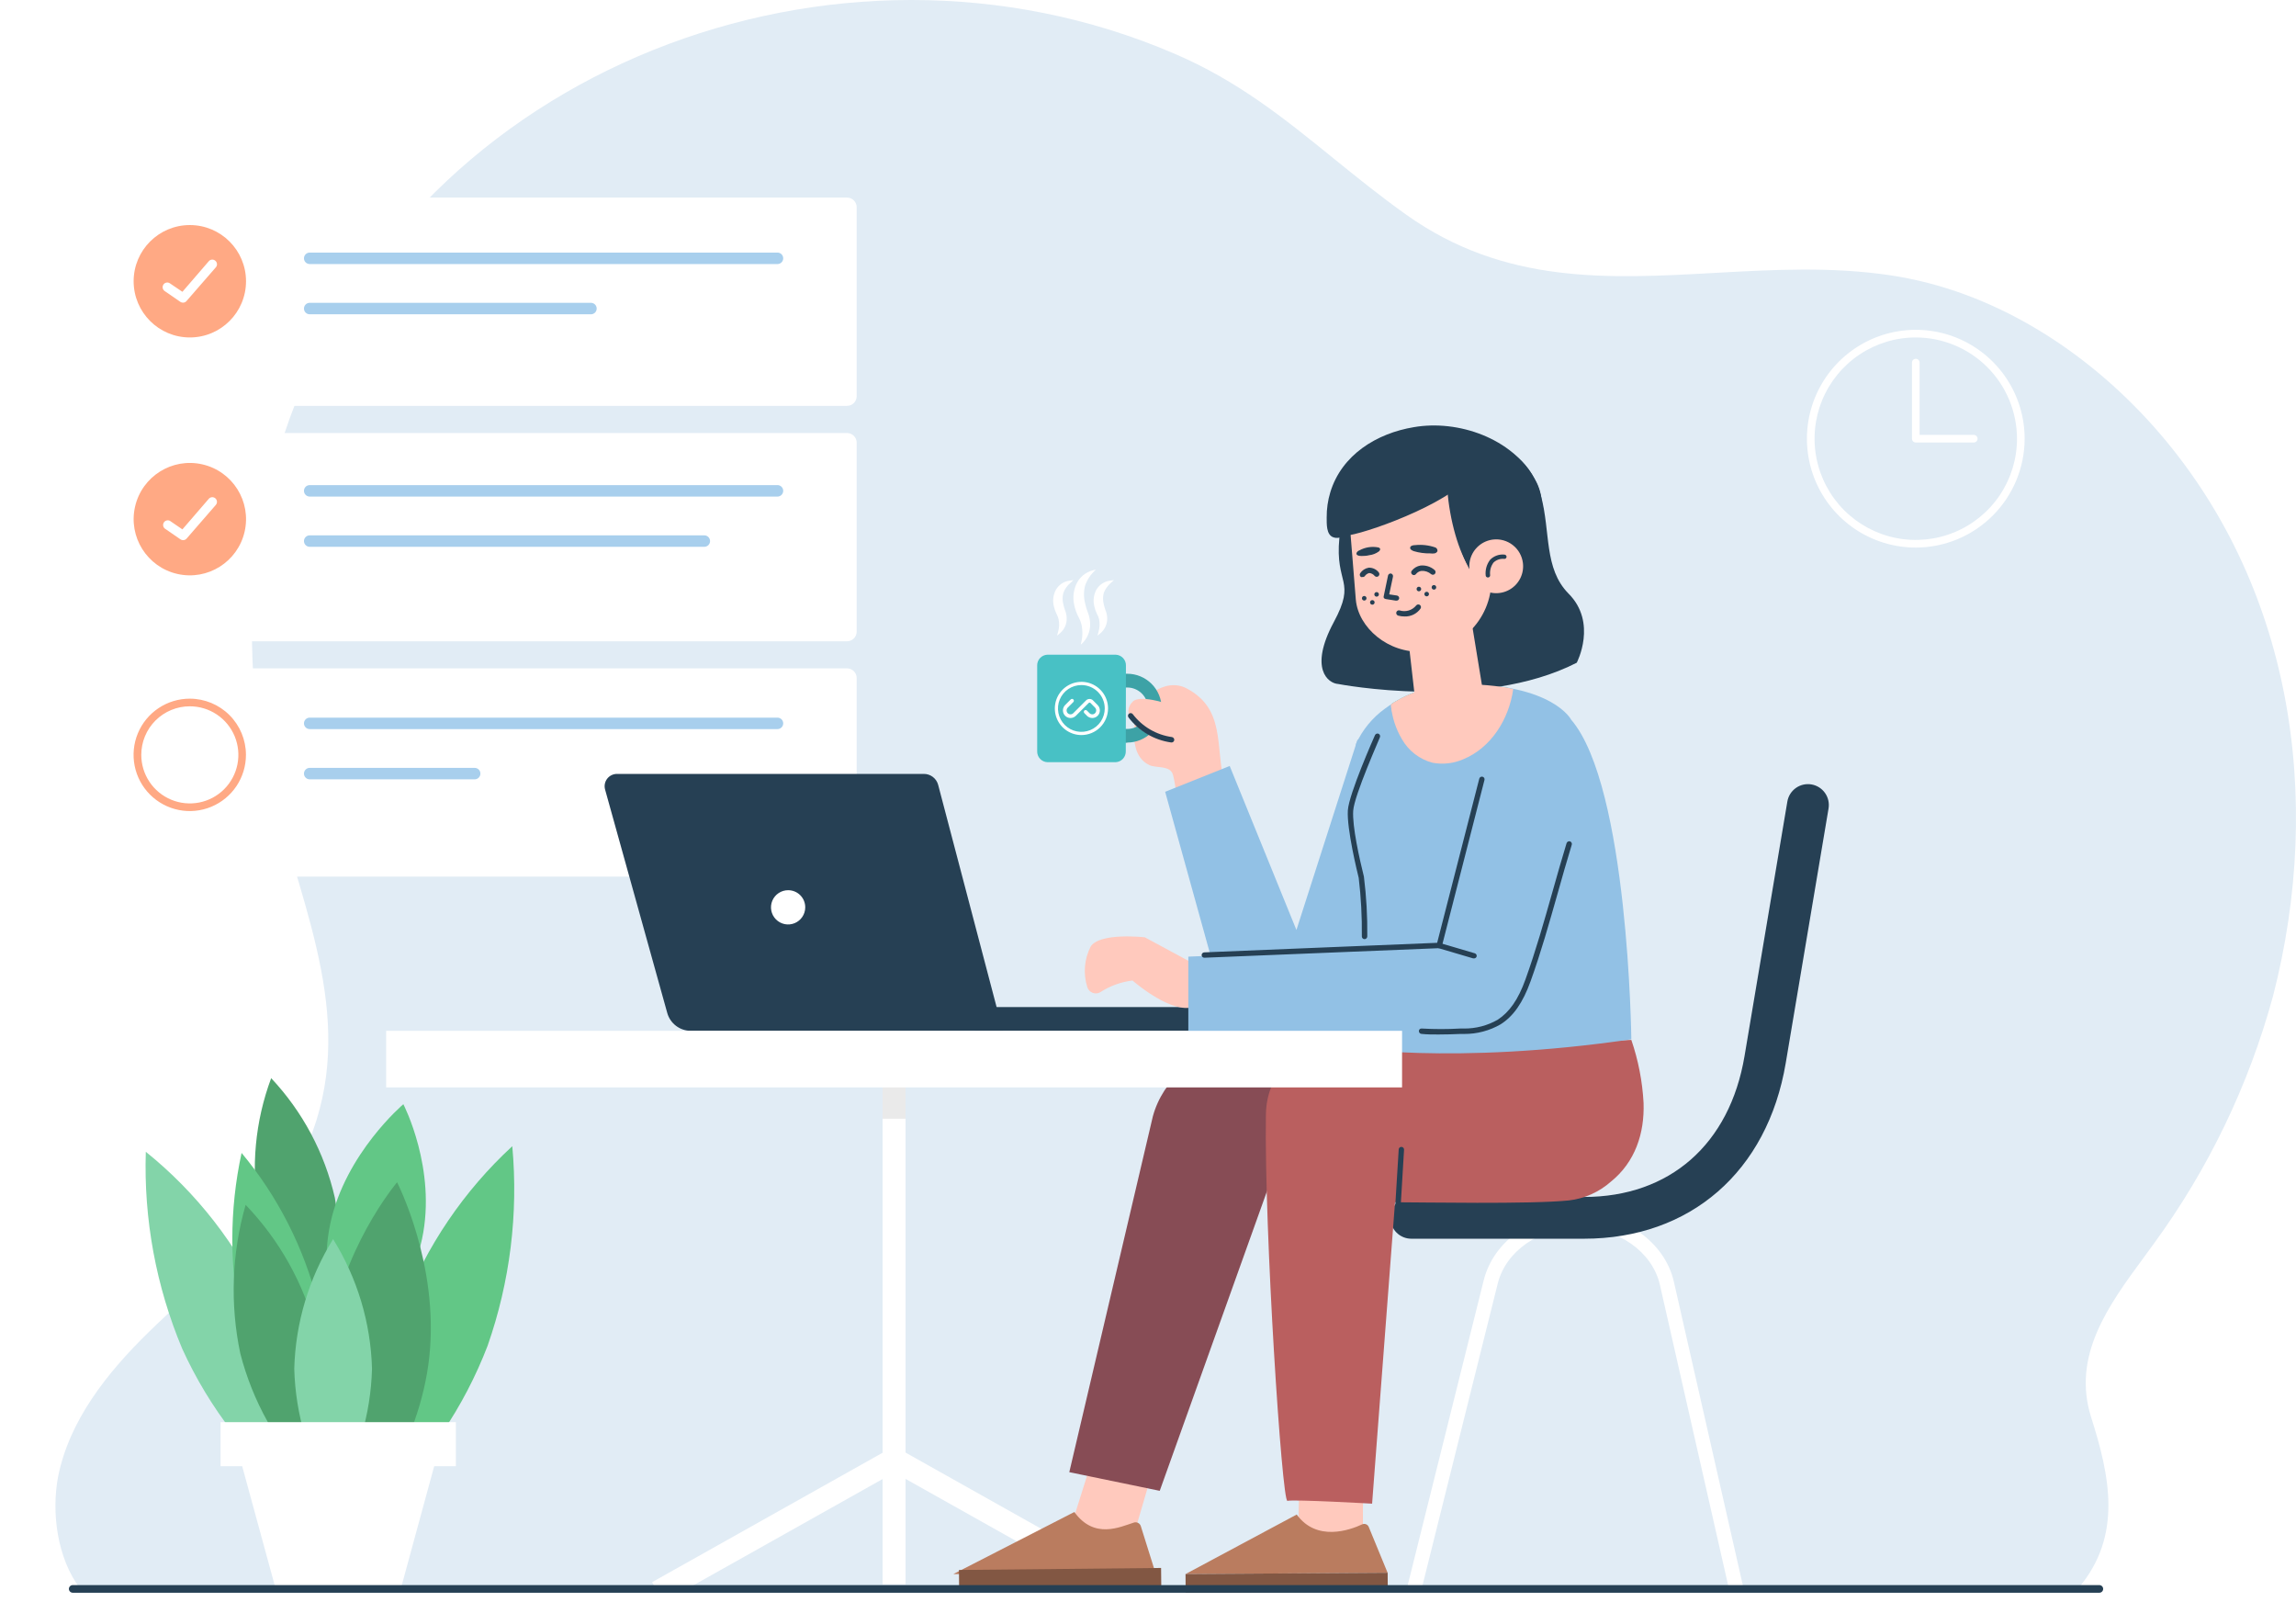 <svg width="493" height="344" viewBox="0 0 493 344" fill="none" xmlns="http://www.w3.org/2000/svg">
<path d="M17.21 341.044C12.265 334.512 11.026 324.715 12.462 317.078C14.858 304.93 23 294.72 31.848 286.053C34.423 283.531 37.084 281.085 39.745 278.639C46.228 272.68 52.711 266.722 57.948 259.658C77.37 233.498 70.32 209.977 62.815 184.94C59.423 173.624 55.938 161.997 54.763 149.678C52.764 129.341 55.332 108.815 62.281 89.599C89.661 14.632 179.533 -19.692 252.104 11.496C265.72 17.297 275.779 25.446 286.297 33.966C291.287 38.008 296.38 42.134 302.006 46.132C323.062 61.087 345.323 59.854 368.169 58.589C380.604 57.9 393.213 57.202 405.896 59.1C427.908 62.383 447.82 75.104 462.56 91.7C492.206 125.186 499.034 171.329 488.069 213.827C482.852 232.97 474.173 250.996 462.462 267.012C461.73 268.027 460.979 269.048 460.223 270.077C452.786 280.19 444.816 291.028 449.018 304.274C453.04 316.93 455.765 329.717 446.31 340.896C446.276 340.946 446.241 340.995 446.206 341.044H17.21Z" fill="#E1ECF5"/>
<path d="M411.359 117.554C406.736 117.554 402.217 116.183 398.373 113.615C394.529 111.046 391.533 107.396 389.764 103.124C387.994 98.853 387.532 94.153 388.434 89.619C389.335 85.085 391.562 80.92 394.831 77.651C398.1 74.382 402.265 72.155 406.799 71.254C411.333 70.352 416.033 70.814 420.305 72.584C424.576 74.353 428.226 77.349 430.795 81.193C433.363 85.037 434.734 89.556 434.734 94.179C434.726 100.376 432.26 106.316 427.878 110.698C423.497 115.08 417.556 117.546 411.359 117.554ZM411.359 72.446C407.061 72.446 402.859 73.721 399.285 76.109C395.711 78.497 392.925 81.891 391.28 85.862C389.635 89.834 389.205 94.203 390.043 98.419C390.882 102.635 392.952 106.508 395.991 109.547C399.031 112.587 402.903 114.657 407.119 115.495C411.335 116.334 415.705 115.903 419.676 114.258C423.648 112.613 427.042 109.828 429.43 106.254C431.818 102.68 433.093 98.478 433.093 94.179C433.084 88.418 430.791 82.895 426.718 78.821C422.644 74.747 417.121 72.454 411.359 72.446Z" fill="white"/>
<path d="M423.804 95.001H411.362C411.144 95.001 410.935 94.914 410.781 94.76C410.627 94.606 410.541 94.398 410.541 94.18V77.847C410.541 77.629 410.627 77.421 410.781 77.267C410.935 77.113 411.144 77.026 411.362 77.026C411.579 77.026 411.788 77.113 411.942 77.267C412.096 77.421 412.183 77.629 412.183 77.847V93.359H423.804C424.022 93.359 424.231 93.446 424.385 93.6C424.539 93.754 424.625 93.962 424.625 94.18C424.625 94.398 424.539 94.606 424.385 94.76C424.231 94.914 424.022 95.001 423.804 95.001Z" fill="white"/>
<path d="M304.959 342.29L301.955 341.552L318.6 274.792C320.75 266.371 329.122 260.495 338.971 260.495C348.82 260.495 357.454 266.65 359.407 275.12L374.509 341.585L371.505 342.258L356.404 275.777C354.762 268.702 347.425 263.548 338.971 263.548C330.517 263.548 323.36 268.587 321.604 275.514L304.959 342.29Z" fill="white"/>
<path d="M340.117 265.928H303.036C301.847 265.928 300.708 265.456 299.867 264.615C299.027 263.775 298.555 262.635 298.555 261.447C298.555 260.258 299.027 259.118 299.867 258.278C300.708 257.437 301.847 256.965 303.036 256.965H340.117C358.519 256.965 371.404 245.655 374.589 226.712L383.781 172.083C383.977 170.91 384.631 169.863 385.599 169.172C386.567 168.481 387.77 168.202 388.944 168.398C390.117 168.594 391.164 169.248 391.855 170.216C392.547 171.184 392.825 172.387 392.629 173.561L383.437 228.206C379.513 251.532 362.918 265.928 340.117 265.928Z" fill="#264054"/>
<path d="M55.534 260.43C57.735 270.039 62.455 278.889 69.207 286.071C72.654 276.833 73.583 266.846 71.9 257.131C69.704 247.51 64.984 238.649 58.226 231.458C54.773 240.705 53.844 250.705 55.534 260.43Z" fill="#50A36E"/>
<path d="M90.613 266.01C87.33 281.096 74.937 291.618 74.937 291.618C74.937 291.618 67.698 277.714 70.931 262.645C74.165 247.576 86.608 237.054 86.608 237.054C86.608 237.054 93.83 250.941 90.613 266.01Z" fill="#62C786"/>
<path d="M39.12 289.533C44.943 302.341 53.678 313.612 64.629 322.445C65.091 307.931 62.426 293.488 56.816 280.094C50.983 267.316 42.248 256.074 31.307 247.264C30.847 261.751 33.512 276.168 39.12 289.533Z" fill="#83D4A9"/>
<path d="M104.697 288.909C99.628 302.112 91.585 313.97 81.191 323.561C79.866 309.059 81.674 294.443 86.493 280.701C91.563 267.504 99.607 255.652 109.999 246.066C111.321 260.562 109.512 275.172 104.697 288.909Z" fill="#62C786"/>
<path d="M51.874 284.527C54.841 296.41 60.452 307.469 68.289 316.881C70.932 304.684 70.932 292.062 68.289 279.865C65.315 267.985 59.705 256.927 51.874 247.511C49.222 259.707 49.222 272.331 51.874 284.527Z" fill="#62C786"/>
<path d="M51.594 290.551C54.227 300.776 59.45 310.15 66.761 317.767C69.728 307.386 70.117 296.438 67.894 285.873C65.272 275.648 60.053 266.273 52.743 258.657C49.766 269.036 49.372 279.985 51.594 290.551Z" fill="#50A36E"/>
<path d="M70.635 288.45C68.518 308.345 77.579 325.859 77.579 325.859C77.579 325.859 90.07 311.086 92.188 291.224C94.306 271.362 85.261 253.814 85.261 253.814C85.261 253.814 72.769 268.555 70.635 288.45Z" fill="#50A36E"/>
<path d="M63.184 293.834C63.444 303.71 66.322 313.34 71.522 321.739C76.734 313.344 79.618 303.712 79.878 293.834C79.608 283.983 76.725 274.38 71.522 266.011C66.329 274.383 63.451 283.985 63.184 293.834Z" fill="#83D4A9"/>
<path d="M59.064 340.632H86.181L94.799 309H50.43L59.064 340.632Z" fill="white"/>
<path d="M97.885 305.308H47.359V314.763H97.885V305.308Z" fill="white"/>
<path d="M190.776 311.164L140.02 339.659L142.43 343.953L193.186 315.458L190.776 311.164Z" fill="white"/>
<path d="M193.184 311.136L190.773 315.43L241.529 343.925L243.94 339.631L193.184 311.136Z" fill="white"/>
<path d="M194.438 229.225H189.514V340.141H194.438V229.225Z" fill="white"/>
<path d="M194.438 229.225H189.514V240.174H194.438V229.225Z" fill="#EAEAEA"/>
<path d="M228.99 330.85L237.592 303.552L251.265 302.83L242.697 332.114L229.499 332.212L228.99 330.85Z" fill="#FFC9BD"/>
<path d="M243.469 326.861C240.482 327.813 234.966 330.521 230.682 324.595L204.697 337.924L248.098 337.645L244.963 327.649C244.918 327.498 244.844 327.358 244.744 327.236C244.644 327.115 244.521 327.014 244.382 326.941C244.243 326.867 244.09 326.822 243.934 326.809C243.777 326.795 243.619 326.813 243.469 326.861Z" fill="#BA7C5F"/>
<path d="M249.309 336.607L205.908 337.041L205.948 341.046L249.349 340.612L249.309 336.607Z" fill="#825743"/>
<path d="M277.17 224.449L265.286 225.204C261.19 225.465 257.278 227 254.097 229.592C250.916 232.185 248.624 235.707 247.541 239.665L229.6 316.044L249.019 320.049L275.529 246.001L277.17 224.449Z" fill="#874C55"/>
<path d="M278.844 330.85L279.238 303.913L292.911 303.19L292.534 332.114L279.353 332.212L278.844 330.85Z" fill="#FFBD9A"/>
<path d="M278.844 330.85L279.238 303.913L292.911 303.19L292.534 332.114L279.353 332.212L278.844 330.85Z" fill="#FFC9BD"/>
<path d="M292.467 327.255C289.874 328.47 282.717 331.047 278.433 325.137L254.549 337.925L297.95 337.646L293.896 327.797C293.841 327.665 293.759 327.545 293.657 327.446C293.554 327.346 293.432 327.269 293.298 327.218C293.164 327.167 293.022 327.144 292.879 327.151C292.736 327.157 292.596 327.193 292.467 327.255Z" fill="#BA7C5F"/>
<path d="M297.959 337.637L254.559 337.918L254.584 341.923L297.985 341.642L297.959 337.637Z" fill="#825743"/>
<path d="M350.283 223.25L313.086 224.727L285.329 225.285C277.22 225.285 271.934 231.211 271.819 239.304C271.442 264.222 275.266 322.429 276.432 322.199C278.073 321.871 294.619 322.807 294.619 322.807C294.619 322.807 299.544 258.345 299.544 258.099C304.944 258.099 328.713 258.558 336.888 257.705C340.228 257.317 343.368 255.913 345.883 253.683C351.087 249.497 353.139 243.309 352.909 236.776C352.662 232.168 351.778 227.616 350.283 223.25Z" fill="#BA5F5F"/>
<path d="M300.15 259.182C299.996 259.169 299.853 259.097 299.752 258.98C299.651 258.864 299.599 258.712 299.608 258.558L300.331 246.756C300.333 246.68 300.35 246.605 300.382 246.535C300.414 246.466 300.46 246.404 300.517 246.354C300.574 246.303 300.641 246.264 300.713 246.24C300.786 246.216 300.862 246.207 300.938 246.214C301.014 246.218 301.087 246.237 301.156 246.27C301.224 246.303 301.285 246.349 301.335 246.405C301.385 246.462 301.424 246.528 301.449 246.599C301.474 246.67 301.484 246.746 301.48 246.821L300.774 258.624C300.77 258.702 300.75 258.778 300.717 258.848C300.683 258.918 300.636 258.981 300.578 259.032C300.52 259.084 300.452 259.124 300.379 259.15C300.306 259.175 300.228 259.186 300.15 259.182Z" fill="#264054"/>
<path d="M297.41 152.107C294.71 154.046 292.561 156.654 291.173 159.674L288.152 224.76C288.152 224.76 311.872 228.765 350.283 223.118C350.283 223.118 349.676 168.85 337.364 154.504C337.364 154.504 333.491 146.871 313.776 146.838C307.893 146.767 302.147 148.617 297.41 152.107Z" fill="#92C1E5"/>
<path d="M324.183 147.741C323.686 150.5 322.454 153.075 320.617 155.192C318.78 157.31 316.405 158.893 313.743 159.773C311.677 160.511 309.459 160.72 307.292 160.38C304.712 159.889 302.414 158.441 300.857 156.326C299.761 154.779 299.041 152.997 298.756 151.122C302.903 148.476 307.692 147.007 312.61 146.871H313.431C315.614 146.871 317.6 146.953 319.389 147.101C320.998 147.228 322.598 147.442 324.183 147.741Z" fill="#48C1C5"/>
<path d="M324.92 147.921C324.034 154.356 320.176 160.56 314.168 163.006C312.103 163.904 309.816 164.162 307.602 163.745C306.227 163.385 304.938 162.754 303.81 161.889C302.682 161.023 301.739 159.941 301.036 158.706C299.676 156.434 298.861 153.877 298.656 151.237C303.159 148.335 308.418 146.827 313.774 146.903C317.515 146.866 321.249 147.207 324.92 147.921Z" fill="#FFC9BD"/>
<path d="M331.075 108.017C331.075 107.803 330.993 107.606 330.943 107.393C330.943 107.393 331.025 107.623 331.075 108.017Z" fill="#264054"/>
<path d="M338.56 142.274C318.057 152.779 287.329 146.837 287.329 146.837C285.178 146.706 281.025 143.554 286.393 133.557C291.317 124.431 286.606 125.596 287.591 115.501C287.951 112.409 287.711 109.277 286.885 106.276L307.191 104.092C307.191 102.812 307.273 102.057 307.273 102.057L296.603 98.774C296.127 98.626 297.949 95.934 298.425 95.786C310.49 91.978 327.086 92.175 330.877 106.423C332.962 114.22 331.485 122.018 336.77 127.402C343.074 133.689 338.56 142.274 338.56 142.274Z" fill="#264054"/>
<path d="M331.487 110.709C331.307 109.543 331.192 108.607 331.143 108.033C331.325 108.915 331.44 109.809 331.487 110.709Z" fill="#264054"/>
<path d="M302.385 137.235L303.813 149.743C304.305 154.142 307.276 156.177 311.594 155.669C315.287 155.225 318.521 152.894 318.537 149.103L315.353 129.684L302.385 137.235Z" fill="#FFC9BD"/>
<path d="M305.483 139.895C298.064 140.289 291.646 134.757 291.12 128.7L289.971 114.435C289.66 110.792 290.774 107.17 293.079 104.332C295.385 101.493 298.702 99.66 302.332 99.219C310.063 98.299 318.435 103.651 319.354 111.366L320.158 122.856C320.383 124.952 320.174 127.071 319.547 129.083C318.92 131.095 317.887 132.957 316.511 134.554C315.136 136.151 313.448 137.449 311.551 138.367C309.654 139.286 307.589 139.806 305.483 139.895Z" fill="#FFC9BD"/>
<path d="M314.365 109.067C310.836 114.336 315.531 122.199 315.531 122.199L326.397 109.067C326.397 109.067 316.45 105.965 314.365 109.067Z" fill="#264054"/>
<path d="M310.787 105.258C311.247 111.496 313.2 118.669 315.712 122.133C317.731 125.006 325.659 111.381 325.659 111.381L320.341 101.335L313.282 100.416L310.787 105.258Z" fill="#264054"/>
<path d="M327.004 120.869C327.142 122.004 326.94 123.154 326.424 124.175C325.908 125.195 325.101 126.04 324.105 126.601C323.109 127.162 321.968 127.415 320.828 127.328C319.688 127.241 318.599 126.818 317.7 126.112C316.801 125.406 316.131 124.448 315.776 123.361C315.421 122.275 315.396 121.107 315.705 120.006C316.014 118.905 316.643 117.92 317.512 117.177C318.38 116.433 319.45 115.965 320.586 115.829C322.105 115.649 323.633 116.078 324.837 117.022C326.04 117.967 326.819 119.35 327.004 120.869Z" fill="#FFC9BD"/>
<path d="M319.47 123.971C319.356 123.972 319.246 123.93 319.161 123.855C319.076 123.779 319.023 123.674 319.01 123.561C318.876 122.332 319.23 121.1 319.995 120.13C320.393 119.737 320.874 119.438 321.402 119.253C321.93 119.069 322.492 119.004 323.048 119.063C323.169 119.072 323.282 119.125 323.364 119.214C323.446 119.302 323.492 119.418 323.492 119.539C323.487 119.658 323.437 119.771 323.351 119.854C323.266 119.936 323.151 119.982 323.032 119.982C322.611 119.934 322.184 119.978 321.782 120.111C321.379 120.245 321.01 120.464 320.701 120.754C320.119 121.53 319.855 122.498 319.962 123.462C319.969 123.523 319.964 123.584 319.947 123.642C319.93 123.701 319.902 123.755 319.864 123.803C319.825 123.85 319.778 123.889 319.725 123.918C319.671 123.947 319.613 123.965 319.552 123.971H319.47Z" fill="#264054"/>
<path d="M299.805 128.945H299.707L297.524 128.6C297.366 128.572 297.224 128.484 297.13 128.354C297.074 128.211 297.074 128.053 297.13 127.911L298.049 123.512C298.09 123.386 298.172 123.279 298.283 123.207C298.393 123.135 298.525 123.104 298.656 123.118C298.731 123.133 298.802 123.163 298.865 123.207C298.928 123.25 298.981 123.305 299.023 123.369C299.064 123.434 299.092 123.505 299.105 123.58C299.118 123.656 299.116 123.733 299.1 123.807L298.295 127.599L299.937 127.845C300.012 127.855 300.085 127.88 300.151 127.919C300.217 127.957 300.275 128.009 300.321 128.07C300.367 128.131 300.4 128.201 300.419 128.275C300.437 128.349 300.441 128.426 300.429 128.502C300.398 128.639 300.317 128.761 300.202 128.842C300.087 128.924 299.946 128.961 299.805 128.945Z" fill="#264054"/>
<path d="M303.581 123.462C303.461 123.463 303.345 123.423 303.252 123.347C303.19 123.306 303.136 123.253 303.095 123.19C303.054 123.128 303.025 123.058 303.012 122.984C302.998 122.911 302.999 122.835 303.015 122.762C303.031 122.689 303.061 122.62 303.104 122.559C303.569 121.947 304.25 121.535 305.009 121.41C305.547 121.355 306.09 121.41 306.606 121.571C307.123 121.731 307.601 121.995 308.013 122.346C308.074 122.391 308.126 122.448 308.165 122.513C308.205 122.579 308.231 122.651 308.242 122.727C308.254 122.802 308.25 122.879 308.232 122.953C308.214 123.027 308.181 123.097 308.136 123.158C308.09 123.22 308.033 123.272 307.968 123.311C307.903 123.351 307.83 123.377 307.755 123.388C307.679 123.4 307.602 123.396 307.528 123.378C307.454 123.359 307.385 123.327 307.323 123.281C307.036 123.026 306.701 122.831 306.337 122.707C305.974 122.583 305.589 122.533 305.206 122.559C304.753 122.625 304.343 122.859 304.057 123.216C304.003 123.292 303.932 123.355 303.849 123.398C303.766 123.441 303.674 123.463 303.581 123.462Z" fill="#264054"/>
<path d="M307.899 126.582C308.171 126.582 308.391 126.362 308.391 126.09C308.391 125.818 308.171 125.597 307.899 125.597C307.627 125.597 307.406 125.818 307.406 126.09C307.406 126.362 307.627 126.582 307.899 126.582Z" fill="#264054"/>
<path d="M306.338 128.026C306.61 128.026 306.831 127.806 306.831 127.534C306.831 127.262 306.61 127.042 306.338 127.042C306.066 127.042 305.846 127.262 305.846 127.534C305.846 127.806 306.066 128.026 306.338 128.026Z" fill="#264054"/>
<path d="M304.664 126.943C304.936 126.943 305.157 126.722 305.157 126.451C305.157 126.179 304.936 125.958 304.664 125.958C304.392 125.958 304.172 126.179 304.172 126.451C304.172 126.722 304.392 126.943 304.664 126.943Z" fill="#264054"/>
<path d="M294.666 129.815C294.938 129.815 295.159 129.595 295.159 129.323C295.159 129.051 294.938 128.83 294.666 128.83C294.394 128.83 294.174 129.051 294.174 129.323C294.174 129.595 294.394 129.815 294.666 129.815Z" fill="#264054"/>
<path d="M292.928 128.929C293.2 128.929 293.42 128.708 293.42 128.436C293.42 128.164 293.2 127.944 292.928 127.944C292.656 127.944 292.436 128.164 292.436 128.436C292.436 128.708 292.656 128.929 292.928 128.929Z" fill="#264054"/>
<path d="M295.588 128.092C295.86 128.092 296.081 127.872 296.081 127.6C296.081 127.328 295.86 127.108 295.588 127.108C295.316 127.108 295.096 127.328 295.096 127.6C295.096 127.872 295.316 128.092 295.588 128.092Z" fill="#264054"/>
<path d="M292.549 123.873C292.447 123.905 292.338 123.905 292.237 123.873C292.108 123.789 292.017 123.658 291.983 123.508C291.949 123.358 291.976 123.2 292.056 123.069C292.263 122.753 292.533 122.483 292.849 122.277C293.166 122.07 293.522 121.932 293.895 121.871C294.302 121.858 294.708 121.94 295.078 122.111C295.448 122.282 295.774 122.537 296.029 122.856C296.133 122.969 296.188 123.119 296.182 123.273C296.176 123.427 296.109 123.572 295.996 123.676C295.883 123.781 295.733 123.836 295.579 123.83C295.425 123.824 295.28 123.757 295.175 123.643C295.033 123.462 294.854 123.313 294.65 123.206C294.447 123.098 294.223 123.035 293.993 123.02C293.604 123.12 293.265 123.359 293.041 123.693C292.98 123.761 292.903 123.813 292.817 123.844C292.732 123.876 292.639 123.886 292.549 123.873Z" fill="#264054"/>
<path d="M301.593 132.343C301.127 132.345 300.664 132.285 300.214 132.162C300.068 132.117 299.945 132.016 299.871 131.881C299.797 131.746 299.779 131.588 299.82 131.44C299.841 131.366 299.876 131.297 299.924 131.237C299.972 131.177 300.031 131.128 300.098 131.091C300.166 131.054 300.24 131.031 300.316 131.024C300.392 131.016 300.469 131.024 300.543 131.046C301.168 131.244 301.839 131.249 302.468 131.062C303.097 130.875 303.656 130.503 304.072 129.996C304.116 129.934 304.172 129.882 304.236 129.842C304.301 129.802 304.372 129.776 304.447 129.763C304.521 129.751 304.598 129.754 304.671 129.771C304.745 129.788 304.815 129.82 304.876 129.864C304.938 129.908 304.99 129.964 305.03 130.029C305.069 130.093 305.096 130.165 305.108 130.239C305.121 130.314 305.118 130.39 305.101 130.464C305.083 130.538 305.052 130.607 305.007 130.669C304.621 131.208 304.106 131.643 303.511 131.935C302.915 132.227 302.256 132.367 301.593 132.343Z" fill="#264054"/>
<path d="M254.73 221.296H209.359V216.191H254.73C255.067 216.191 255.4 216.257 255.71 216.386C256.021 216.514 256.303 216.703 256.541 216.941C256.779 217.178 256.967 217.461 257.096 217.771C257.225 218.082 257.291 218.415 257.291 218.751C257.291 219.087 257.225 219.419 257.096 219.729C256.967 220.039 256.778 220.32 256.54 220.556C256.302 220.793 256.02 220.98 255.709 221.107C255.398 221.234 255.066 221.298 254.73 221.296Z" fill="#264054"/>
<g filter="url(#filter0_d)">
<path d="M181.865 38.416H18.897C17.746 38.416 16.812 39.35 16.812 40.501V81.046C16.812 82.197 17.746 83.131 18.897 83.131H181.865C183.016 83.131 183.95 82.197 183.95 81.046V40.501C183.95 39.35 183.016 38.416 181.865 38.416Z" fill="white"/>
</g>
<g filter="url(#filter1_d)">
<path d="M181.865 88.958H18.897C17.746 88.958 16.812 89.892 16.812 91.043V131.588C16.812 132.739 17.746 133.673 18.897 133.673H181.865C183.016 133.673 183.95 132.739 183.95 131.588V91.043C183.95 89.892 183.016 88.958 181.865 88.958Z" fill="white"/>
</g>
<g filter="url(#filter2_d)">
<path d="M181.865 139.484H18.897C17.746 139.484 16.812 140.418 16.812 141.569V182.114C16.812 183.265 17.746 184.199 18.897 184.199H181.865C183.016 184.199 183.95 183.265 183.95 182.114V141.569C183.95 140.418 183.016 139.484 181.865 139.484Z" fill="white"/>
</g>
<path d="M40.76 72.445C47.424 72.445 52.825 67.043 52.825 60.38C52.825 53.717 47.424 48.315 40.76 48.315C34.097 48.315 28.695 53.717 28.695 60.38C28.695 67.043 34.097 72.445 40.76 72.445Z" fill="#FFA984"/>
<path d="M40.761 151.63C42.823 151.63 44.839 152.242 46.554 153.388C48.268 154.534 49.604 156.163 50.393 158.069C51.181 159.974 51.387 162.071 50.983 164.093C50.58 166.116 49.585 167.973 48.126 169.43C46.666 170.887 44.808 171.879 42.785 172.279C40.761 172.679 38.665 172.471 36.761 171.679C34.856 170.888 33.23 169.549 32.086 167.833C30.943 166.117 30.334 164.1 30.338 162.037C30.338 160.669 30.607 159.315 31.131 158.051C31.655 156.787 32.423 155.639 33.392 154.673C34.36 153.706 35.509 152.94 36.773 152.418C38.038 151.896 39.393 151.628 40.761 151.63ZM40.761 149.989C38.373 149.986 36.039 150.691 34.052 152.015C32.065 153.34 30.516 155.224 29.601 157.429C28.686 159.634 28.446 162.062 28.911 164.404C29.376 166.746 30.525 168.897 32.214 170.585C33.902 172.273 36.053 173.423 38.395 173.888C40.737 174.353 43.164 174.113 45.369 173.197C47.575 172.282 49.459 170.733 50.783 168.747C52.108 166.76 52.813 164.425 52.81 162.037C52.805 158.843 51.535 155.781 49.276 153.523C47.017 151.264 43.955 149.993 40.761 149.989Z" fill="#FFA984"/>
<path d="M39.298 64.976C39.1 64.98 38.905 64.923 38.74 64.812L35.359 62.481C35.249 62.407 35.156 62.312 35.084 62.202C35.011 62.091 34.962 61.968 34.937 61.838C34.913 61.709 34.914 61.575 34.941 61.446C34.969 61.317 35.021 61.195 35.096 61.086C35.169 60.977 35.262 60.884 35.371 60.812C35.48 60.74 35.602 60.69 35.73 60.666C35.859 60.642 35.991 60.643 36.118 60.67C36.246 60.697 36.367 60.749 36.475 60.823L39.167 62.645L44.83 56.079C44.915 55.978 45.02 55.895 45.137 55.836C45.255 55.776 45.383 55.74 45.515 55.731C45.647 55.722 45.779 55.739 45.904 55.782C46.029 55.825 46.144 55.893 46.242 55.981C46.343 56.066 46.426 56.17 46.485 56.288C46.545 56.406 46.581 56.534 46.59 56.666C46.599 56.798 46.582 56.93 46.539 57.055C46.496 57.179 46.428 57.294 46.34 57.393L40.086 64.582C39.994 64.705 39.875 64.804 39.739 64.872C39.602 64.941 39.451 64.976 39.298 64.976Z" fill="white"/>
<path d="M52.526 114.131C54.007 107.634 49.941 101.167 43.444 99.687C36.947 98.206 30.48 102.272 29 108.769C27.519 115.265 31.585 121.732 38.082 123.213C44.578 124.694 51.045 120.628 52.526 114.131Z" fill="#FFA984"/>
<path d="M39.299 115.961C39.099 115.959 38.904 115.896 38.741 115.78L35.359 113.45C35.178 113.288 35.062 113.066 35.033 112.825C35.003 112.584 35.062 112.341 35.199 112.14C35.335 111.94 35.54 111.795 35.775 111.734C36.009 111.673 36.258 111.699 36.475 111.808L39.167 113.647L44.831 107.081C45.005 106.88 45.251 106.758 45.516 106.739C45.781 106.721 46.042 106.808 46.242 106.982C46.442 107.156 46.565 107.403 46.584 107.668C46.602 107.932 46.515 108.193 46.341 108.394L40.087 115.6C39.992 115.716 39.871 115.809 39.735 115.872C39.598 115.934 39.449 115.965 39.299 115.961Z" fill="white"/>
<path d="M166.942 56.686H66.499C66.172 56.686 65.859 56.557 65.628 56.326C65.397 56.095 65.268 55.782 65.268 55.455C65.268 55.129 65.397 54.816 65.628 54.585C65.859 54.354 66.172 54.224 66.499 54.224H166.942C167.268 54.224 167.582 54.354 167.812 54.585C168.043 54.816 168.173 55.129 168.173 55.455C168.173 55.782 168.043 56.095 167.812 56.326C167.582 56.557 167.268 56.686 166.942 56.686Z" fill="#A8CFED"/>
<path d="M126.889 67.471H66.499C66.172 67.471 65.859 67.341 65.628 67.111C65.397 66.88 65.268 66.567 65.268 66.24C65.268 65.913 65.397 65.6 65.628 65.369C65.859 65.139 66.172 65.009 66.499 65.009H126.889C127.216 65.009 127.529 65.139 127.76 65.369C127.991 65.6 128.121 65.913 128.121 66.24C128.121 66.567 127.991 66.88 127.76 67.111C127.529 67.341 127.216 67.471 126.889 67.471Z" fill="#A8CFED"/>
<path d="M166.942 106.604H66.499C66.172 106.604 65.859 106.474 65.628 106.243C65.397 106.012 65.268 105.699 65.268 105.373C65.268 105.046 65.397 104.733 65.628 104.502C65.859 104.271 66.172 104.142 66.499 104.142H166.942C167.268 104.142 167.582 104.271 167.812 104.502C168.043 104.733 168.173 105.046 168.173 105.373C168.173 105.699 168.043 106.012 167.812 106.243C167.582 106.474 167.268 106.604 166.942 106.604Z" fill="#A8CFED"/>
<path d="M151.233 117.389H66.499C66.172 117.389 65.859 117.26 65.628 117.029C65.397 116.798 65.268 116.485 65.268 116.158C65.268 115.832 65.397 115.519 65.628 115.288C65.859 115.057 66.172 114.927 66.499 114.927H151.233C151.559 114.927 151.872 115.057 152.103 115.288C152.334 115.519 152.464 115.832 152.464 116.158C152.464 116.485 152.334 116.798 152.103 117.029C151.872 117.26 151.559 117.389 151.233 117.389Z" fill="#A8CFED"/>
<path d="M166.942 156.522H66.499C66.172 156.522 65.859 156.393 65.628 156.162C65.397 155.931 65.268 155.618 65.268 155.291C65.268 154.965 65.397 154.651 65.628 154.421C65.859 154.19 66.172 154.06 66.499 154.06H166.942C167.268 154.06 167.582 154.19 167.812 154.421C168.043 154.651 168.173 154.965 168.173 155.291C168.173 155.618 168.043 155.931 167.812 156.162C167.582 156.393 167.268 156.522 166.942 156.522Z" fill="#A8CFED"/>
<path d="M101.922 167.307H66.499C66.172 167.307 65.859 167.177 65.628 166.946C65.397 166.715 65.268 166.402 65.268 166.076C65.268 165.749 65.397 165.436 65.628 165.205C65.859 164.974 66.172 164.845 66.499 164.845H101.922C102.249 164.845 102.562 164.974 102.793 165.205C103.024 165.436 103.153 165.749 103.153 166.076C103.153 166.402 103.024 166.715 102.793 166.946C102.562 167.177 102.249 167.307 101.922 167.307Z" fill="#A8CFED"/>
<path d="M215.334 221.296H148.344C147.195 221.299 146.077 220.925 145.161 220.231C144.244 219.537 143.581 218.562 143.272 217.455L129.927 169.507C129.815 169.112 129.796 168.697 129.872 168.294C129.948 167.891 130.117 167.511 130.366 167.184C130.614 166.858 130.935 166.594 131.304 166.413C131.672 166.232 132.077 166.139 132.488 166.142H198.377C199.078 166.141 199.76 166.372 200.315 166.8C200.871 167.228 201.269 167.828 201.447 168.506L215.334 221.296Z" fill="#264054"/>
<path d="M172.901 194.786C172.901 195.514 172.685 196.225 172.28 196.83C171.875 197.435 171.3 197.907 170.627 198.184C169.954 198.462 169.214 198.534 168.5 198.391C167.787 198.248 167.132 197.896 166.618 197.38C166.104 196.864 165.756 196.207 165.616 195.493C165.476 194.779 165.551 194.039 165.832 193.367C166.112 192.696 166.586 192.123 167.193 191.721C167.8 191.319 168.512 191.106 169.24 191.109C169.722 191.109 170.2 191.204 170.645 191.389C171.09 191.574 171.494 191.845 171.834 192.187C172.175 192.529 172.444 192.934 172.627 193.38C172.81 193.826 172.903 194.304 172.901 194.786Z" fill="white"/>
<path d="M450.773 341.929H15.612C15.395 341.925 15.189 341.837 15.036 341.684C14.883 341.531 14.795 341.325 14.791 341.108C14.791 340.891 14.877 340.682 15.031 340.528C15.185 340.374 15.394 340.288 15.612 340.288H450.773C450.99 340.288 451.199 340.374 451.353 340.528C451.507 340.682 451.593 340.891 451.593 341.108C451.593 341.326 451.507 341.535 451.353 341.689C451.199 341.843 450.99 341.929 450.773 341.929Z" fill="#264054"/>
<path d="M331.043 108.525C331.027 108.782 330.978 109.036 330.895 109.28C330.222 111.529 327.908 110.922 325.971 110.643C324.301 110.354 322.655 109.942 321.046 109.411C320.601 110.147 320.048 110.811 319.405 111.381H319.307C319.246 111.231 319.169 111.087 319.077 110.954C318.745 110.472 318.389 110.006 318.01 109.559C317.782 109.301 317.54 109.054 317.287 108.82C317.141 108.67 316.981 108.533 316.811 108.41C317.597 107.487 318.014 106.307 317.984 105.096C317.954 103.884 317.478 102.727 316.647 101.844C316.556 101.582 316.441 101.329 316.303 101.089C313.43 107.113 295.127 113.958 289.645 114.91C288.561 115.091 287.412 115.731 286.362 115.37C284.72 114.861 284.884 112.399 284.868 111.086C284.852 109.262 285.112 107.447 285.639 105.702C288.069 97.642 295.62 93.013 303.597 91.7C313.069 90.058 324.74 94.08 329.549 102.845C330.577 104.558 331.095 106.528 331.043 108.525Z" fill="#264054"/>
<path d="M295.946 117.521C294.568 117.254 293.141 117.475 291.908 118.144C291.663 118.231 291.454 118.399 291.317 118.62C291.005 119.228 291.892 119.375 292.335 119.359C292.778 119.343 293.385 119.359 293.976 119.195C294.73 119.114 295.449 118.837 296.061 118.391C296.258 118.226 296.422 117.98 296.324 117.767C296.283 117.7 296.228 117.644 296.163 117.601C296.097 117.558 296.023 117.531 295.946 117.521Z" fill="#264054"/>
<path d="M308.653 118.194C308.65 118.055 308.609 117.92 308.533 117.804C308.458 117.688 308.351 117.596 308.226 117.537C306.826 117.045 305.335 116.871 303.859 117.028C303.449 117.028 302.957 117.127 302.825 117.439C302.785 117.535 302.778 117.642 302.805 117.743C302.832 117.844 302.891 117.933 302.973 117.997C303.153 118.144 303.359 118.256 303.58 118.325C304.725 118.666 305.916 118.827 307.11 118.801C307.409 118.843 307.713 118.843 308.012 118.801C308.149 118.779 308.279 118.724 308.39 118.641C308.502 118.558 308.592 118.45 308.653 118.325V118.194Z" fill="#264054"/>
<path d="M324.197 147.74C323.045 151.18 320.923 154.212 318.086 156.473C315.249 158.733 311.819 160.124 308.209 160.478C302.595 160.839 299.772 157.195 298.77 152.09C298.696 151.844 298.696 151.581 298.77 151.335C298.889 151.101 299.078 150.912 299.312 150.793C302.978 148.552 307.137 147.244 311.426 146.985C315.698 146.749 319.983 147.002 324.197 147.74Z" fill="#FFC9BD"/>
<path d="M257.339 164.237C256.585 164.233 255.84 164.079 255.146 163.783C254.453 163.487 253.825 163.055 253.301 162.514C252.669 161.873 252.192 161.096 251.907 160.242C251.622 159.389 251.538 158.481 251.659 157.589C251.683 157.437 251.767 157.3 251.892 157.209C252.016 157.118 252.172 157.081 252.324 157.105C252.477 157.129 252.613 157.212 252.704 157.337C252.795 157.462 252.833 157.617 252.809 157.77C252.709 158.489 252.777 159.223 253.008 159.912C253.238 160.601 253.625 161.227 254.138 161.742C254.617 162.254 255.21 162.646 255.869 162.886C256.528 163.126 257.234 163.206 257.93 163.121C258.008 163.102 258.088 163.1 258.167 163.115C258.245 163.129 258.32 163.16 258.386 163.205C258.452 163.249 258.508 163.308 258.55 163.375C258.592 163.443 258.62 163.519 258.631 163.597C258.643 163.676 258.638 163.757 258.616 163.834C258.595 163.911 258.558 163.982 258.507 164.044C258.457 164.106 258.394 164.156 258.323 164.192C258.252 164.228 258.174 164.249 258.094 164.254C257.843 164.273 257.59 164.268 257.339 164.237Z" fill="#264054"/>
<path d="M262.903 168.259C260.917 160.052 263.15 152.238 254.811 147.79C250.182 145.327 244.289 149.776 243.682 155.062C243.271 158.624 243.435 162.645 246.8 164.254C248.261 164.943 251.282 164.254 251.856 166.322C252.431 168.39 252.513 170.902 253.268 173.052C255.336 170.968 260.638 170.41 262.903 168.259Z" fill="#FFC9BD"/>
<path d="M242.041 159.461H241.434V156.49C241.631 156.49 241.828 156.49 242.041 156.49C243.221 156.49 244.352 156.021 245.186 155.187C246.021 154.353 246.489 153.221 246.489 152.042C246.489 150.862 246.021 149.73 245.186 148.896C244.352 148.062 243.221 147.593 242.041 147.593C241.839 147.576 241.636 147.576 241.434 147.593V144.638H242.041C244 144.638 245.879 145.417 247.264 146.802C248.649 148.187 249.428 150.066 249.428 152.025C249.428 153.984 248.649 155.863 247.264 157.248C245.879 158.634 244 159.412 242.041 159.412V159.461Z" fill="#3DA2A6"/>
<path d="M241.73 161.249C241.752 161.851 241.538 162.437 241.133 162.882C240.727 163.327 240.164 163.596 239.563 163.629H224.904C224.298 163.604 223.726 163.339 223.313 162.893C222.901 162.447 222.682 161.856 222.705 161.249V142.914C222.694 142.614 222.742 142.315 222.847 142.034C222.951 141.753 223.11 141.495 223.314 141.276C223.519 141.056 223.764 140.879 224.037 140.755C224.31 140.63 224.605 140.561 224.904 140.55H239.563C239.863 140.561 240.157 140.63 240.43 140.755C240.703 140.879 240.948 141.056 241.153 141.276C241.357 141.495 241.516 141.753 241.621 142.034C241.725 142.315 241.773 142.614 241.762 142.914L241.73 161.249Z" fill="#48C1C5"/>
<path d="M232.192 157.803C231.063 157.8 229.96 157.462 229.023 156.833C228.086 156.203 227.356 155.31 226.926 154.266C226.496 153.222 226.386 152.073 226.608 150.966C226.83 149.859 227.375 148.843 228.175 148.046C228.975 147.249 229.992 146.706 231.1 146.487C232.208 146.268 233.355 146.382 234.398 146.815C235.441 147.248 236.332 147.98 236.959 148.919C237.586 149.858 237.921 150.962 237.921 152.091C237.917 153.607 237.311 155.06 236.237 156.131C235.163 157.202 233.709 157.803 232.192 157.803ZM232.192 147.068C231.199 147.068 230.227 147.363 229.401 147.914C228.575 148.466 227.932 149.251 227.551 150.169C227.171 151.087 227.072 152.096 227.266 153.071C227.459 154.045 227.938 154.94 228.64 155.643C229.343 156.345 230.238 156.824 231.212 157.017C232.187 157.211 233.196 157.112 234.114 156.732C235.032 156.351 235.817 155.708 236.369 154.882C236.92 154.056 237.215 153.084 237.215 152.091C237.215 150.759 236.686 149.481 235.744 148.539C234.802 147.597 233.524 147.068 232.192 147.068Z" fill="white"/>
<path d="M234.539 154.142C234.108 154.14 233.696 153.969 233.39 153.666L232.832 153.092C232.795 153.055 232.765 153.012 232.745 152.964C232.726 152.916 232.716 152.864 232.717 152.813C232.723 152.709 232.763 152.611 232.832 152.533C232.911 152.47 233.009 152.435 233.111 152.435C233.163 152.432 233.215 152.44 233.264 152.46C233.312 152.48 233.355 152.511 233.39 152.55L233.948 153.108C234.024 153.187 234.116 153.25 234.218 153.292C234.32 153.335 234.429 153.356 234.539 153.354C234.649 153.357 234.759 153.336 234.861 153.294C234.962 153.251 235.054 153.188 235.13 153.108C235.287 152.951 235.376 152.739 235.376 152.517C235.378 152.404 235.357 152.293 235.315 152.188C235.273 152.084 235.21 151.989 235.13 151.91L234.145 150.908C234.093 150.856 234.022 150.826 233.948 150.826C233.91 150.829 233.873 150.838 233.839 150.855C233.806 150.872 233.776 150.896 233.751 150.925L231.01 153.666C230.704 153.969 230.291 154.14 229.861 154.142C229.43 154.14 229.017 153.969 228.712 153.666C228.406 153.359 228.234 152.943 228.234 152.509C228.234 152.075 228.406 151.659 228.712 151.352L229.91 150.153C229.946 150.116 229.99 150.087 230.038 150.067C230.086 150.047 230.137 150.037 230.189 150.038C230.241 150.036 230.293 150.045 230.341 150.065C230.389 150.085 230.433 150.115 230.468 150.153C230.507 150.188 230.538 150.231 230.558 150.28C230.578 150.328 230.586 150.38 230.583 150.432C230.584 150.484 230.574 150.536 230.555 150.584C230.535 150.632 230.505 150.675 230.468 150.711L229.27 151.91C229.19 151.989 229.127 152.084 229.085 152.188C229.042 152.293 229.022 152.404 229.024 152.517C229.024 152.739 229.113 152.951 229.27 153.108C229.346 153.188 229.437 153.251 229.539 153.294C229.641 153.336 229.75 153.357 229.861 153.354C229.971 153.356 230.08 153.335 230.182 153.292C230.283 153.25 230.375 153.187 230.452 153.108L233.193 150.367C233.291 150.266 233.409 150.187 233.538 150.133C233.668 150.079 233.808 150.053 233.948 150.055C234.089 150.05 234.229 150.075 234.359 150.129C234.49 150.183 234.607 150.264 234.703 150.367L235.688 151.368C235.991 151.674 236.162 152.086 236.164 152.517C236.162 152.948 235.991 153.36 235.688 153.666C235.382 153.969 234.97 154.14 234.539 154.142Z" fill="white"/>
<path d="M232.06 138.319C232.462 136.953 232.519 135.509 232.224 134.116C232.065 133.485 231.822 132.878 231.502 132.311C231.136 131.569 230.861 130.787 230.681 129.98C230.269 128.289 230.497 126.506 231.321 124.973C231.741 124.254 232.317 123.64 233.008 123.177C233.699 122.713 234.486 122.413 235.31 122.298C234.254 123.214 233.456 124.391 232.996 125.712C232.675 126.956 232.675 128.26 232.996 129.504C233.13 130.165 233.322 130.813 233.57 131.441C233.89 132.235 234.063 133.08 234.079 133.936C234.098 134.762 233.936 135.583 233.604 136.34C233.273 137.097 232.779 137.772 232.159 138.319" fill="white"/>
<path d="M238.527 125.138L239.184 124.53L238.297 124.662C237.704 124.744 237.138 124.959 236.64 125.292C236.143 125.625 235.727 126.066 235.425 126.582C234.838 127.672 234.674 128.941 234.965 130.144C235.092 130.712 235.285 131.263 235.54 131.786C235.746 132.145 235.901 132.532 235.999 132.935C236.18 133.817 236.14 134.731 235.884 135.594L235.654 136.464L236.344 135.89C236.794 135.499 237.152 135.014 237.393 134.469C237.634 133.925 237.752 133.334 237.739 132.738C237.732 132.133 237.604 131.536 237.362 130.982C237.216 130.568 237.096 130.146 237 129.718C236.793 128.927 236.793 128.096 237 127.305C237.318 126.465 237.843 125.72 238.527 125.138Z" fill="white"/>
<path d="M229.844 125.138L230.5 124.53L229.614 124.662C229.021 124.744 228.454 124.959 227.957 125.292C227.459 125.625 227.044 126.066 226.741 126.582C226.145 127.669 225.981 128.942 226.282 130.144C226.409 130.712 226.602 131.263 226.856 131.786C227.058 132.146 227.207 132.533 227.299 132.935C227.494 133.815 227.46 134.731 227.201 135.594L226.971 136.464L227.661 135.89C228.107 135.498 228.463 135.012 228.701 134.467C228.939 133.923 229.055 133.332 229.039 132.738C229.03 132.135 228.908 131.539 228.678 130.982C228.525 130.57 228.405 130.148 228.317 129.718C228.11 128.927 228.11 128.096 228.317 127.305C228.623 126.459 229.15 125.71 229.844 125.138Z" fill="white"/>
<path d="M251.595 151.516C250.233 150.76 244.635 149.201 243.24 150.596C240.63 153.206 243.995 156.062 245.784 157.162C253.549 161.808 257.816 153.879 250.315 151.171" fill="#FFC9BD"/>
<path d="M251.482 159.395C247.839 158.888 244.545 156.957 242.322 154.027C242.226 153.907 242.182 153.754 242.199 153.602C242.216 153.45 242.293 153.31 242.412 153.215C242.532 153.119 242.685 153.074 242.837 153.091C242.99 153.108 243.129 153.185 243.225 153.305C245.267 155.991 248.288 157.761 251.629 158.229C251.782 158.254 251.919 158.335 252.014 158.457C252.108 158.579 252.153 158.732 252.138 158.886C252.118 159.04 252.037 159.18 251.914 159.275C251.791 159.37 251.636 159.413 251.482 159.395Z" fill="#264054"/>
<path d="M291.502 158.739L278.37 199.645L264.04 164.435L250.186 169.983L261.676 211.431C261.676 211.431 265.386 221.592 281.784 219.983C298.183 218.375 307.441 175.663 307.441 175.663L291.502 158.739Z" fill="#92C1E5"/>
<path d="M292.992 201.614C292.839 201.614 292.693 201.554 292.585 201.446C292.478 201.338 292.417 201.192 292.417 201.04C292.466 196.838 292.242 192.638 291.744 188.466C291.481 187.399 289.151 177.944 289.413 173.955C289.643 170.426 295.011 158.328 295.24 157.819C295.305 157.679 295.422 157.569 295.566 157.514C295.71 157.459 295.87 157.462 296.012 157.523C296.149 157.591 296.255 157.709 296.307 157.853C296.359 157.997 296.353 158.155 296.291 158.295C296.291 158.41 290.792 170.705 290.562 174.037C290.332 177.369 291.908 184.378 292.86 188.187C293.391 192.45 293.633 196.744 293.583 201.04C293.578 201.193 293.514 201.339 293.404 201.447C293.293 201.554 293.146 201.614 292.992 201.614Z" fill="#264054"/>
<path d="M256.226 206.835L245.819 201.221C245.819 201.221 236.183 200.121 234.197 203.19C232.815 205.88 232.55 209.006 233.458 211.89C233.54 212.166 233.683 212.42 233.876 212.633C234.069 212.846 234.307 213.014 234.573 213.122C234.84 213.231 235.127 213.279 235.414 213.261C235.701 213.244 235.981 213.163 236.232 213.023C238.323 211.66 240.698 210.796 243.176 210.495C243.176 210.495 250.448 216.897 255.339 216.355C257.834 216.076 264.335 209.576 264.335 209.576L256.226 206.835Z" fill="#FFC9BD"/>
<path d="M319.768 162.005L309.032 203.043L255.158 205.374V224.431L313.087 223.036C314.02 223.131 314.962 223.017 315.845 222.702C316.728 222.387 317.53 221.878 318.192 221.214L318.766 221.493C318.766 221.493 330.864 220.229 339.498 168.161L319.768 162.005Z" fill="#92C1E5"/>
<path d="M258.605 205.604C258.455 205.608 258.31 205.554 258.199 205.453C258.089 205.352 258.022 205.211 258.014 205.062C258.009 204.908 258.065 204.758 258.169 204.645C258.274 204.531 258.418 204.463 258.572 204.455L308.588 202.403L317.633 167.16C317.651 167.086 317.684 167.017 317.729 166.957C317.774 166.896 317.83 166.845 317.895 166.806C317.96 166.767 318.032 166.741 318.107 166.73C318.181 166.719 318.257 166.723 318.331 166.741C318.404 166.759 318.473 166.792 318.534 166.837C318.594 166.882 318.646 166.938 318.685 167.003C318.723 167.068 318.749 167.14 318.76 167.215C318.771 167.289 318.768 167.365 318.749 167.439L309.606 203.108C309.575 203.23 309.505 203.339 309.408 203.419C309.311 203.499 309.19 203.545 309.064 203.552L258.621 205.604H258.605Z" fill="#264054"/>
<path d="M316.498 205.751H316.334L308.882 203.551C308.806 203.532 308.735 203.499 308.673 203.452C308.611 203.405 308.56 203.346 308.521 203.278C308.482 203.211 308.458 203.136 308.449 203.059C308.44 202.982 308.447 202.904 308.469 202.829C308.492 202.755 308.529 202.685 308.578 202.626C308.628 202.566 308.69 202.517 308.759 202.482C308.828 202.446 308.904 202.425 308.981 202.42C309.059 202.415 309.137 202.426 309.21 202.451L316.662 204.651C316.736 204.672 316.805 204.707 316.865 204.755C316.925 204.802 316.975 204.862 317.012 204.929C317.048 204.996 317.071 205.07 317.079 205.146C317.087 205.223 317.079 205.3 317.056 205.373C317.013 205.485 316.936 205.582 316.836 205.649C316.737 205.717 316.619 205.752 316.498 205.751Z" fill="#264054"/>
<path d="M308.849 222.084C307.602 222.084 306.354 222.084 305.189 221.953C305.036 221.933 304.897 221.855 304.8 221.736C304.702 221.618 304.654 221.466 304.663 221.313C304.667 221.235 304.687 221.16 304.722 221.09C304.757 221.021 304.807 220.961 304.867 220.912C304.928 220.864 304.998 220.83 305.074 220.811C305.149 220.792 305.227 220.79 305.303 220.804C308.037 220.961 310.777 220.961 313.511 220.804H314.332C316.875 220.832 319.38 220.18 321.587 218.916C324.099 217.275 325.986 214.599 327.529 210.315C329.745 204.176 331.567 197.757 333.324 191.536C334.309 188.073 335.31 184.494 336.377 181.014C336.426 180.866 336.53 180.743 336.668 180.669C336.805 180.596 336.966 180.578 337.116 180.62C337.259 180.669 337.379 180.771 337.449 180.906C337.519 181.04 337.535 181.197 337.493 181.342C336.426 184.822 335.409 188.401 334.44 191.864C332.667 198.086 330.862 204.537 328.629 210.709C326.988 215.256 324.952 218.178 322.211 219.901C319.832 221.275 317.129 221.989 314.381 221.969H313.544C312.034 222.035 310.425 222.084 308.849 222.084Z" fill="#264054"/>
<path d="M301.053 221.296H82.914V233.443H301.053V221.296Z" fill="white"/>
<defs>
<filter id="filter0_d" x="0.812" y="26.416" width="199.137" height="76.714" filterUnits="userSpaceOnUse" color-interpolation-filters="sRGB">
<feFlood flood-opacity="0" result="BackgroundImageFix"/>
<feColorMatrix in="SourceAlpha" type="matrix" values="0 0 0 0 0 0 0 0 0 0 0 0 0 0 0 0 0 0 127 0"/>
<feOffset dy="4"/>
<feGaussianBlur stdDeviation="8"/>
<feColorMatrix type="matrix" values="0 0 0 0 0.149 0 0 0 0 0.251 0 0 0 0 0.329 0 0 0 0.07 0"/>
<feBlend mode="normal" in2="BackgroundImageFix" result="effect1_dropShadow"/>
<feBlend mode="normal" in="SourceGraphic" in2="effect1_dropShadow" result="shape"/>
</filter>
<filter id="filter1_d" x="0.812" y="76.958" width="199.137" height="76.714" filterUnits="userSpaceOnUse" color-interpolation-filters="sRGB">
<feFlood flood-opacity="0" result="BackgroundImageFix"/>
<feColorMatrix in="SourceAlpha" type="matrix" values="0 0 0 0 0 0 0 0 0 0 0 0 0 0 0 0 0 0 127 0"/>
<feOffset dy="4"/>
<feGaussianBlur stdDeviation="8"/>
<feColorMatrix type="matrix" values="0 0 0 0 0.149 0 0 0 0 0.251 0 0 0 0 0.329 0 0 0 0.07 0"/>
<feBlend mode="normal" in2="BackgroundImageFix" result="effect1_dropShadow"/>
<feBlend mode="normal" in="SourceGraphic" in2="effect1_dropShadow" result="shape"/>
</filter>
<filter id="filter2_d" x="0.812" y="127.484" width="199.137" height="76.714" filterUnits="userSpaceOnUse" color-interpolation-filters="sRGB">
<feFlood flood-opacity="0" result="BackgroundImageFix"/>
<feColorMatrix in="SourceAlpha" type="matrix" values="0 0 0 0 0 0 0 0 0 0 0 0 0 0 0 0 0 0 127 0"/>
<feOffset dy="4"/>
<feGaussianBlur stdDeviation="8"/>
<feColorMatrix type="matrix" values="0 0 0 0 0.149 0 0 0 0 0.251 0 0 0 0 0.329 0 0 0 0.07 0"/>
<feBlend mode="normal" in2="BackgroundImageFix" result="effect1_dropShadow"/>
<feBlend mode="normal" in="SourceGraphic" in2="effect1_dropShadow" result="shape"/>
</filter>
</defs>
</svg>
